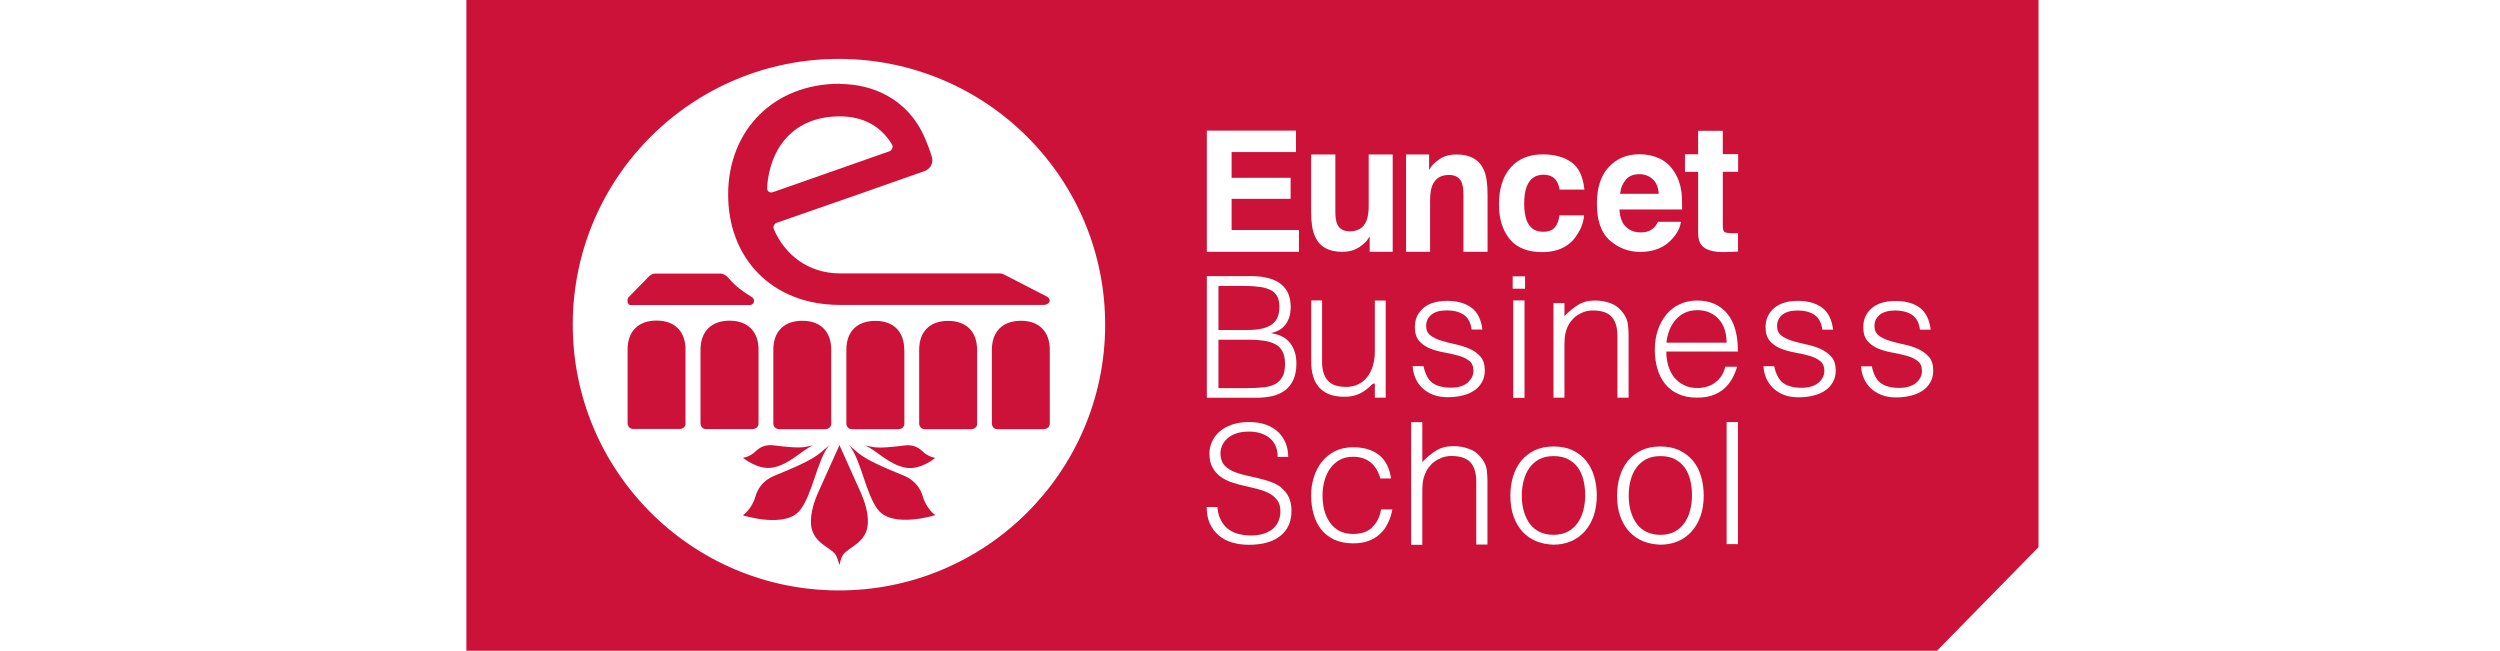 <svg width="461" height="120" viewBox="0 0 461 120" fill="none" xmlns="http://www.w3.org/2000/svg">
<rect width="461" height="120" fill="white"/>
<g clip-path="url(#clip0_483_1198)">
<path d="M357.155 120H86V0H375.901V100.902L357.155 120.02V120Z" fill="#CC1238"/>
<path d="M243.144 71.326C243.63 71.891 244.256 72.355 245.025 72.678C245.814 73.001 246.764 73.163 247.937 73.163C248.685 73.163 249.352 73.062 249.939 72.88C250.525 72.699 251.031 72.456 251.455 72.174C251.88 71.891 252.264 71.588 252.608 71.265C252.952 70.922 253.255 70.619 253.518 70.76V73.324H255.52V55.417H253.518V64.805C253.518 65.774 253.397 66.642 253.154 67.45C252.911 68.257 252.568 68.944 252.123 69.509C251.678 70.094 251.132 70.538 250.465 70.861C249.797 71.184 249.069 71.346 248.24 71.346C246.663 71.346 245.51 70.962 244.823 70.155C244.135 69.368 243.791 68.237 243.791 66.743V55.397H241.789V66.763C241.789 67.672 241.891 68.499 242.113 69.287C242.315 70.054 242.659 70.72 243.144 71.306" fill="white"/>
<path d="M298.289 73.324H300.312V61.918C300.312 61.191 300.271 60.505 300.19 59.839C300.109 59.172 299.867 58.526 299.442 57.9C298.815 56.992 298.047 56.346 297.116 55.962C296.186 55.599 295.195 55.417 294.103 55.417C292.89 55.417 291.859 55.68 290.989 56.225C290.12 56.77 289.291 57.456 288.482 58.304V55.882H286.46V73.324H288.482V63.937C288.482 63.331 288.502 62.766 288.542 62.261C288.583 61.736 288.704 61.211 288.906 60.646C289.068 60.202 289.291 59.778 289.574 59.374C289.877 58.97 290.221 58.607 290.625 58.304C291.05 57.981 291.515 57.739 292.021 57.537C292.546 57.355 293.113 57.254 293.739 57.254C295.357 57.254 296.51 57.658 297.197 58.425C297.905 59.213 298.249 60.384 298.249 61.958V73.345L298.289 73.324Z" fill="white"/>
<path d="M253.033 97.268C252.163 98.075 250.99 98.459 249.534 98.459C248.523 98.459 247.654 98.257 246.926 97.874C246.198 97.47 245.632 96.945 245.166 96.258C244.722 95.592 244.378 94.825 244.176 93.977C243.973 93.129 243.872 92.261 243.872 91.373C243.872 90.484 243.973 89.637 244.196 88.789C244.418 87.941 244.742 87.153 245.207 86.487C245.672 85.801 246.258 85.256 246.966 84.852C247.674 84.428 248.544 84.226 249.534 84.226C250.849 84.226 251.9 84.59 252.75 85.276C253.599 85.983 254.185 86.952 254.529 88.223H256.511C256.208 86.245 255.459 84.791 254.246 83.863C253.033 82.934 251.455 82.47 249.514 82.47C248.26 82.47 247.148 82.712 246.178 83.197C245.207 83.681 244.398 84.347 243.751 85.155C243.104 85.983 242.598 86.931 242.275 88.001C241.931 89.071 241.769 90.182 241.769 91.353C241.769 92.584 241.931 93.755 242.234 94.825C242.538 95.915 243.003 96.844 243.63 97.631C244.256 98.419 245.065 99.044 246.036 99.509C247.007 99.953 248.18 100.195 249.514 100.195C250.586 100.195 251.516 100.054 252.345 99.751C253.174 99.448 253.882 99.024 254.469 98.459C255.075 97.914 255.56 97.248 255.924 96.481C256.309 95.713 256.572 94.865 256.754 93.937H254.671C254.428 95.35 253.882 96.46 252.992 97.248" fill="white"/>
<path d="M320.351 67.631H318.147C317.844 68.883 317.217 69.832 316.307 70.518C315.377 71.205 314.285 71.548 312.991 71.548C312.04 71.548 311.211 71.366 310.503 71.003C309.775 70.639 309.189 70.155 308.704 69.569C308.239 68.964 307.875 68.257 307.632 67.429C307.389 66.602 307.268 65.754 307.268 64.825H320.473C320.473 61.777 319.846 59.435 318.491 57.82C317.156 56.225 315.316 55.417 312.97 55.417C311.737 55.417 310.645 55.66 309.674 56.124C308.724 56.588 307.895 57.234 307.227 58.062C306.56 58.87 306.055 59.839 305.691 60.929C305.327 62.019 305.145 63.19 305.145 64.442C305.145 65.693 305.286 66.844 305.61 67.934C305.913 69.024 306.378 69.953 307.025 70.76C307.652 71.568 308.461 72.194 309.452 72.638C310.443 73.102 311.595 73.324 312.97 73.324C314.042 73.324 314.972 73.183 315.781 72.9C316.59 72.618 317.298 72.214 317.884 71.709C318.471 71.205 318.956 70.599 319.361 69.912C319.745 69.226 320.068 68.479 320.311 67.672M307.834 60.888C308.117 60.161 308.501 59.536 308.967 58.991C309.432 58.446 309.998 58.001 310.685 57.678C311.353 57.355 312.121 57.194 313.011 57.194C313.901 57.194 314.669 57.355 315.336 57.678C316.024 57.981 316.57 58.425 317.035 58.95C317.48 59.495 317.824 60.121 318.046 60.848C318.269 61.575 318.39 62.362 318.39 63.19H307.288C307.369 62.382 307.551 61.615 307.854 60.888" fill="white"/>
<path d="M234.429 61.454V61.393C234.894 61.312 235.339 61.151 235.763 60.929C236.188 60.707 236.572 60.424 236.896 60.02C237.239 59.637 237.502 59.152 237.705 58.587C237.907 58.022 238.008 57.335 238.008 56.548C238.008 55.761 237.866 54.953 237.603 54.267C237.341 53.58 236.896 52.974 236.309 52.47C235.723 51.965 234.954 51.581 234.024 51.319C233.094 51.057 231.962 50.915 230.647 50.915H222.538V73.345H231.719C232.77 73.345 233.761 73.244 234.671 73.022C235.581 72.799 236.35 72.456 236.997 71.952C237.644 71.447 238.149 70.801 238.513 69.993C238.877 69.166 239.059 68.197 239.059 67.026C239.059 65.532 238.675 64.28 237.927 63.291C237.179 62.302 236.006 61.676 234.449 61.454M224.661 52.732H229.575C230.748 52.732 231.719 52.813 232.528 52.934C233.337 53.075 233.984 53.297 234.489 53.58C234.995 53.883 235.359 54.287 235.581 54.771C235.804 55.256 235.925 55.861 235.925 56.568C235.925 57.275 235.824 57.86 235.622 58.405C235.419 58.93 235.096 59.374 234.651 59.738C234.186 60.101 233.579 60.384 232.831 60.565C232.083 60.747 231.153 60.848 230.061 60.848H224.682V52.732H224.661ZM236.511 69.388C236.228 69.973 235.804 70.438 235.258 70.76C234.692 71.084 233.984 71.306 233.114 71.406C232.245 71.507 231.234 71.568 230.081 71.568H224.682V62.645H230.344C231.335 62.645 232.245 62.705 233.054 62.827C233.862 62.948 234.57 63.15 235.157 63.472C235.743 63.775 236.188 64.219 236.491 64.805C236.795 65.37 236.956 66.137 236.956 67.066C236.956 67.995 236.815 68.822 236.532 69.408" fill="white"/>
<path d="M281.222 50.956H278.937V53.237H281.222V50.956Z" fill="white"/>
<path d="M281.121 55.397H279.038V73.365H281.121V55.397Z" fill="white"/>
<path d="M355.679 65.794C355.153 65.189 354.466 64.704 353.677 64.341C352.868 63.977 351.999 63.694 351.068 63.513C350.138 63.311 349.269 63.089 348.46 62.847C347.651 62.604 346.984 62.281 346.458 61.878C345.932 61.474 345.649 60.888 345.649 60.141C345.649 59.273 345.973 58.567 346.64 58.042C347.287 57.517 348.237 57.254 349.471 57.254C350.704 57.254 351.736 57.517 352.565 58.042C353.374 58.587 353.879 59.495 354.041 60.787H356.023C355.78 58.87 355.093 57.517 353.96 56.709C352.808 55.882 351.331 55.498 349.511 55.498C347.691 55.498 346.155 55.942 345.123 56.851C344.092 57.759 343.586 58.91 343.586 60.323C343.586 61.433 343.849 62.281 344.395 62.907C344.921 63.513 345.588 63.977 346.397 64.3C347.186 64.623 348.055 64.865 349.006 65.027C349.936 65.189 350.806 65.39 351.614 65.612C352.423 65.835 353.091 66.157 353.616 66.561C354.142 66.965 354.405 67.571 354.405 68.398C354.405 68.822 354.324 69.206 354.142 69.569C353.96 69.933 353.718 70.276 353.374 70.559C353.03 70.861 352.605 71.084 352.08 71.265C351.554 71.447 350.947 71.528 350.219 71.528C348.743 71.528 347.611 71.225 346.802 70.639C346.013 70.034 345.467 69.004 345.164 67.55H343.182C343.222 68.358 343.404 69.105 343.708 69.791C344.011 70.478 344.436 71.104 344.982 71.608C345.528 72.113 346.195 72.537 346.963 72.84C347.732 73.123 348.622 73.284 349.613 73.284C350.603 73.284 351.534 73.183 352.363 72.961C353.192 72.759 353.92 72.456 354.526 72.032C355.133 71.629 355.618 71.104 355.962 70.478C356.306 69.872 356.488 69.145 356.488 68.358C356.488 67.268 356.225 66.42 355.699 65.814" fill="white"/>
<path d="M335.7 64.341C334.891 63.977 334.021 63.715 333.091 63.513C332.161 63.311 331.291 63.089 330.483 62.847C329.674 62.604 329.006 62.281 328.481 61.877C327.955 61.474 327.692 60.888 327.692 60.141C327.692 59.273 328.016 58.567 328.663 58.042C329.31 57.517 330.26 57.254 331.494 57.254C332.727 57.254 333.759 57.517 334.567 58.042C335.376 58.567 335.862 59.495 336.044 60.787H338.025C337.783 58.89 337.095 57.517 335.963 56.709C334.81 55.882 333.334 55.478 331.514 55.478C329.694 55.478 328.157 55.922 327.126 56.83C326.094 57.739 325.569 58.89 325.569 60.303C325.569 61.413 325.832 62.261 326.378 62.887C326.903 63.493 327.571 63.957 328.38 64.28C329.188 64.603 330.058 64.845 330.988 65.007C331.918 65.168 332.788 65.37 333.597 65.592C334.406 65.814 335.073 66.137 335.599 66.541C336.124 66.945 336.408 67.55 336.408 68.378C336.408 68.802 336.327 69.186 336.145 69.549C335.963 69.912 335.72 70.256 335.376 70.538C335.033 70.841 334.608 71.063 334.082 71.245C333.556 71.406 332.95 71.507 332.222 71.507C330.745 71.507 329.613 71.205 328.804 70.619C328.016 70.013 327.47 68.984 327.166 67.53H325.184C325.225 68.338 325.407 69.085 325.71 69.771C326.014 70.458 326.438 71.063 326.984 71.588C327.53 72.113 328.198 72.517 328.966 72.82C329.734 73.102 330.624 73.264 331.635 73.264C332.646 73.264 333.556 73.163 334.385 72.941C335.215 72.739 335.942 72.436 336.549 72.012C337.156 71.608 337.641 71.083 337.985 70.458C338.329 69.852 338.511 69.125 338.511 68.338C338.511 67.248 338.248 66.4 337.702 65.794C337.176 65.188 336.509 64.704 335.7 64.341Z" fill="white"/>
<path d="M270.707 70.518C270.363 70.821 269.938 71.043 269.412 71.225C268.887 71.406 268.28 71.487 267.552 71.487C266.076 71.487 264.943 71.184 264.135 70.599C263.346 69.993 262.8 68.984 262.497 67.51H260.495C260.535 68.318 260.717 69.065 261.02 69.751C261.324 70.437 261.748 71.063 262.294 71.568C262.84 72.093 263.508 72.497 264.276 72.799C265.045 73.082 265.934 73.244 266.925 73.244C267.916 73.244 268.846 73.143 269.675 72.941C270.504 72.739 271.232 72.436 271.839 72.012C272.446 71.608 272.931 71.083 273.275 70.458C273.619 69.832 273.801 69.125 273.801 68.318C273.801 67.227 273.538 66.4 273.012 65.774C272.486 65.168 271.819 64.684 271.01 64.32C270.201 63.957 269.332 63.694 268.401 63.493C267.471 63.291 266.602 63.069 265.793 62.826C264.984 62.584 264.317 62.261 263.791 61.857C263.245 61.454 262.982 60.868 262.982 60.121C262.982 59.253 263.305 58.546 263.953 58.022C264.6 57.497 265.55 57.234 266.804 57.234C268.058 57.234 269.069 57.497 269.878 58.022C270.686 58.546 271.192 59.475 271.374 60.767H273.356C273.113 58.849 272.426 57.497 271.273 56.689C270.14 55.882 268.644 55.478 266.824 55.478C265.004 55.478 263.467 55.922 262.436 56.83C261.405 57.739 260.899 58.89 260.899 60.303C260.899 61.413 261.162 62.261 261.688 62.867C262.213 63.472 262.901 63.937 263.69 64.26C264.478 64.583 265.368 64.825 266.298 64.987C267.229 65.148 268.098 65.35 268.907 65.572C269.716 65.794 270.383 66.117 270.909 66.521C271.435 66.925 271.698 67.53 271.698 68.358C271.698 68.762 271.617 69.165 271.435 69.529C271.253 69.892 271.01 70.215 270.666 70.518" fill="white"/>
<path d="M236.289 89.899C235.703 89.455 235.035 89.112 234.307 88.849C233.559 88.587 232.791 88.365 232.002 88.183C231.213 88.001 230.425 87.82 229.656 87.638C228.888 87.477 228.18 87.254 227.553 86.992C226.926 86.73 226.38 86.386 225.935 85.962C225.491 85.538 225.228 84.993 225.106 84.287C225.005 83.742 225.046 83.176 225.187 82.631C225.349 82.066 225.632 81.561 226.057 81.117C226.481 80.653 227.027 80.289 227.735 80.007C228.443 79.724 229.312 79.583 230.344 79.583C231.031 79.583 231.678 79.664 232.305 79.845C232.932 80.027 233.519 80.31 234.004 80.673C234.51 81.036 234.894 81.541 235.177 82.127C235.46 82.712 235.602 83.439 235.602 84.246H237.543C237.543 83.358 237.401 82.55 237.098 81.763C236.795 80.996 236.35 80.31 235.763 79.724C235.157 79.139 234.408 78.674 233.498 78.331C232.588 77.988 231.537 77.826 230.324 77.826C229.11 77.826 228.079 77.988 227.149 78.311C226.239 78.634 225.47 79.058 224.864 79.603C224.257 80.148 223.792 80.754 223.489 81.46C223.185 82.147 223.023 82.874 223.023 83.6C223.023 84.65 223.205 85.518 223.59 86.205C223.974 86.891 224.459 87.456 225.066 87.9C225.673 88.345 226.36 88.688 227.149 88.95C227.937 89.213 228.746 89.435 229.555 89.617C230.384 89.798 231.193 90 231.982 90.202C232.77 90.404 233.458 90.666 234.065 90.989C234.671 91.312 235.157 91.736 235.541 92.261C235.925 92.766 236.107 93.452 236.107 94.28C236.107 94.886 236.006 95.431 235.804 95.976C235.581 96.521 235.278 96.985 234.833 97.409C234.388 97.813 233.822 98.136 233.134 98.378C232.447 98.621 231.618 98.742 230.667 98.742C229.858 98.742 229.09 98.641 228.362 98.459C227.654 98.277 227.007 97.954 226.461 97.55C225.915 97.127 225.47 96.582 225.127 95.915C224.783 95.249 224.56 94.442 224.479 93.493H222.518C222.518 94.664 222.7 95.693 223.104 96.541C223.489 97.409 224.035 98.136 224.722 98.721C225.41 99.307 226.239 99.751 227.189 100.034C228.14 100.316 229.191 100.458 230.303 100.458C232.791 100.458 234.732 99.913 236.087 98.822C237.462 97.732 238.149 96.198 238.149 94.199C238.149 93.17 237.967 92.302 237.624 91.615C237.28 90.929 236.815 90.363 236.228 89.939" fill="white"/>
<path d="M273.416 84.791C272.769 83.843 271.981 83.197 271.05 82.833C270.12 82.45 269.109 82.268 267.997 82.268C266.763 82.268 265.712 82.53 264.822 83.096C263.932 83.641 263.083 84.347 262.274 85.216V77.847H260.212V100.458H262.274V90.909C262.274 90.303 262.294 89.718 262.335 89.193C262.375 88.668 262.497 88.123 262.719 87.557C262.881 87.113 263.103 86.669 263.407 86.245C263.71 85.841 264.054 85.478 264.478 85.155C264.903 84.832 265.368 84.59 265.894 84.388C266.42 84.186 267.006 84.085 267.633 84.085C269.271 84.085 270.444 84.489 271.172 85.276C271.88 86.084 272.223 87.275 272.223 88.87V100.417H274.286V88.829C274.286 88.102 274.246 87.396 274.165 86.73C274.084 86.063 273.841 85.397 273.396 84.771" fill="white"/>
<path d="M312.162 84.953C311.494 84.145 310.665 83.52 309.674 83.035C308.683 82.571 307.511 82.329 306.156 82.329C304.801 82.329 303.668 82.571 302.677 83.035C301.687 83.52 300.858 84.166 300.19 84.973C299.523 85.781 299.038 86.75 298.694 87.84C298.37 88.93 298.188 90.121 298.188 91.373C298.188 92.887 298.39 94.199 298.815 95.33C299.24 96.46 299.806 97.389 300.534 98.136C301.262 98.883 302.091 99.448 303.062 99.832C304.032 100.215 305.064 100.397 306.176 100.438C307.369 100.438 308.461 100.215 309.452 99.791C310.443 99.368 311.272 98.742 311.98 97.954C312.667 97.167 313.213 96.198 313.597 95.108C313.982 93.997 314.164 92.766 314.164 91.393C314.164 90.141 314.002 88.95 313.678 87.86C313.355 86.75 312.869 85.801 312.202 84.993M311.676 94.058C311.454 94.926 311.11 95.693 310.645 96.38C310.18 97.066 309.573 97.611 308.845 98.015C308.097 98.419 307.207 98.621 306.176 98.621C305.225 98.621 304.376 98.439 303.648 98.096C302.92 97.752 302.293 97.248 301.828 96.602C301.343 95.956 300.979 95.189 300.716 94.3C300.453 93.392 300.332 92.423 300.332 91.353C300.332 90.424 300.433 89.536 300.655 88.647C300.878 87.779 301.222 86.992 301.687 86.326C302.152 85.66 302.758 85.115 303.486 84.711C304.235 84.307 305.124 84.105 306.156 84.105C307.187 84.105 308.117 84.287 308.845 84.67C309.573 85.054 310.18 85.559 310.645 86.205C311.11 86.851 311.454 87.618 311.676 88.506C311.899 89.394 312 90.343 312 91.353C312 92.281 311.878 93.19 311.676 94.038" fill="white"/>
<path d="M292.486 84.953C291.818 84.145 290.989 83.52 289.998 83.035C289.007 82.571 287.835 82.329 286.48 82.329C285.125 82.329 283.992 82.571 283.002 83.035C282.011 83.52 281.182 84.166 280.514 84.973C279.847 85.781 279.362 86.75 279.018 87.84C278.674 88.93 278.512 90.121 278.512 91.373C278.512 92.887 278.715 94.199 279.139 95.33C279.564 96.46 280.13 97.389 280.838 98.136C281.566 98.883 282.395 99.448 283.366 99.832C284.336 100.215 285.368 100.397 286.46 100.438C287.653 100.438 288.745 100.215 289.735 99.791C290.726 99.368 291.555 98.742 292.263 97.954C292.951 97.167 293.497 96.198 293.881 95.108C294.245 93.997 294.447 92.766 294.447 91.393C294.447 90.141 294.285 88.95 293.962 87.86C293.638 86.75 293.153 85.801 292.486 84.993M291.98 94.058C291.758 94.926 291.414 95.693 290.949 96.38C290.484 97.066 289.877 97.611 289.129 98.015C288.381 98.419 287.491 98.621 286.46 98.621C285.509 98.621 284.66 98.439 283.932 98.096C283.204 97.752 282.597 97.248 282.112 96.602C281.627 95.956 281.263 95.189 281 94.3C280.737 93.392 280.615 92.423 280.615 91.353C280.615 90.424 280.737 89.536 280.959 88.647C281.182 87.779 281.525 86.992 281.99 86.326C282.456 85.66 283.062 85.115 283.79 84.711C284.538 84.307 285.428 84.105 286.46 84.105C287.491 84.105 288.421 84.287 289.149 84.67C289.877 85.054 290.484 85.559 290.949 86.205C291.414 86.851 291.758 87.618 291.98 88.506C292.203 89.394 292.304 90.343 292.304 91.353C292.304 92.281 292.203 93.19 291.98 94.038" fill="white"/>
<path d="M320.473 77.826H318.39V100.337H320.473V77.826Z" fill="white"/>
<path d="M227.108 36.662H237.988V32.786H227.108V28.042H238.979V24.085H222.538V46.433H239.525V42.416H227.108V36.662Z" fill="white"/>
<path d="M252.386 38.035C252.386 39.166 252.244 40.074 251.961 40.761C251.415 42.032 250.404 42.658 248.907 42.658C247.755 42.658 246.966 42.214 246.582 41.326C246.36 40.821 246.238 40.074 246.238 39.065V28.486H241.769V39.065C241.769 41.063 242.012 42.598 242.497 43.627C243.346 45.505 245.005 46.434 247.472 46.434C248.321 46.434 249.069 46.312 249.696 46.07C250.323 45.828 250.99 45.404 251.678 44.758C251.9 44.556 252.103 44.314 252.264 44.051C252.426 43.789 252.527 43.627 252.568 43.567V46.434H256.814V28.486H252.386V38.035Z" fill="white"/>
<path d="M268.624 28.486C267.775 28.486 267.026 28.607 266.399 28.849C265.773 29.092 265.105 29.536 264.418 30.162C264.195 30.363 263.993 30.606 263.831 30.868C263.67 31.131 263.568 31.292 263.528 31.353V28.486H259.281V46.434H263.71V36.884C263.71 35.754 263.852 34.845 264.135 34.159C264.681 32.887 265.692 32.261 267.188 32.261C268.341 32.261 269.129 32.705 269.514 33.594C269.736 34.098 269.857 34.845 269.857 35.855V46.434H274.306V35.855C274.306 33.856 274.084 32.322 273.598 31.292C272.749 29.435 271.091 28.486 268.624 28.486Z" fill="white"/>
<path d="M290.625 43.547C291.515 42.335 292 41.043 292.101 39.711H287.552C287.45 40.599 287.188 41.346 286.743 41.891C286.298 42.456 285.57 42.739 284.518 42.739C283.042 42.739 282.051 42.032 281.505 40.619C281.222 39.852 281.06 38.863 281.06 37.611C281.06 36.359 281.202 35.249 281.505 34.462C282.071 32.968 283.083 32.221 284.599 32.221C285.651 32.221 286.439 32.564 286.945 33.25C287.289 33.755 287.491 34.34 287.592 34.966H292.162C291.919 32.544 291.111 30.848 289.736 29.899C288.381 28.93 286.621 28.466 284.478 28.466C281.95 28.466 279.989 29.273 278.553 30.909C277.117 32.524 276.409 34.805 276.409 37.732C276.409 40.316 277.056 42.416 278.351 44.051C279.645 45.666 281.667 46.494 284.417 46.494C287.167 46.494 289.25 45.525 290.645 43.567" fill="white"/>
<path d="M302.455 46.454C305.003 46.454 307.005 45.626 308.421 43.971C309.33 42.941 309.836 41.911 309.957 40.902H305.731C305.488 41.407 305.205 41.79 304.882 42.073C304.295 42.598 303.527 42.86 302.576 42.86C301.687 42.86 300.918 42.658 300.291 42.214C299.26 41.528 298.694 40.337 298.633 38.62H310.18C310.2 37.147 310.16 36.036 310.038 35.249C309.836 33.917 309.432 32.746 308.764 31.736C308.057 30.585 307.126 29.758 306.034 29.233C304.922 28.708 303.689 28.446 302.314 28.446C299.988 28.446 298.107 29.233 296.651 30.808C295.195 32.382 294.467 34.623 294.467 37.571C294.467 40.7 295.276 42.981 296.894 44.374C298.512 45.767 300.372 46.454 302.475 46.454M299.826 33.089C300.413 32.443 301.242 32.12 302.293 32.12C303.264 32.12 304.093 32.423 304.76 33.048C305.428 33.654 305.792 34.542 305.873 35.734H298.734C298.876 34.623 299.26 33.755 299.846 33.109" fill="white"/>
<path d="M317.642 24.125H313.132V28.445H310.706V31.696H313.132V42.941C313.132 44.031 313.395 44.839 313.901 45.363C314.689 46.191 316.166 46.554 318.329 46.474L320.493 46.393V42.981C320.351 42.981 320.19 42.981 320.048 43.001C319.886 43.001 319.745 43.001 319.603 43.001C318.673 43.001 318.127 42.921 317.945 42.739C317.763 42.577 317.682 42.113 317.682 41.407V31.676H320.513V28.425H317.682V24.105L317.642 24.125Z" fill="white"/>
<path d="M154.876 10.861C127.778 10.761 105.716 32.604 105.615 59.677C105.514 86.73 127.394 108.775 154.512 108.876C181.629 108.977 203.671 87.113 203.792 60.061C203.894 33.008 182.014 10.983 154.896 10.861M154.916 15.485C160.679 15.485 167.454 18.069 170.608 25.599L170.689 25.761C170.952 26.366 171.478 27.719 171.842 28.971C171.882 29.152 171.923 29.354 171.923 29.556C171.923 30.464 171.336 31.232 170.527 31.534C165.694 33.271 151.216 38.297 143.228 41.084C142.884 41.205 142.621 41.528 142.621 41.911C142.621 41.911 142.601 42.053 142.702 42.275C144.724 46.999 149.072 50.37 154.754 50.411H184.238C184.602 50.411 184.946 50.511 185.209 50.653L193.095 54.711C193.378 54.872 193.56 55.114 193.56 55.397C193.56 55.861 193.055 56.225 192.448 56.225H154.754C142.439 56.184 134.229 47.725 134.27 35.774C134.31 24.004 142.682 15.404 154.916 15.444M166.766 64.543V78.129C166.766 78.715 166.281 79.139 165.674 79.139H157.08C156.473 79.139 156.069 78.654 156.069 78.089V64.502C156.069 61.09 158.091 59.152 161.428 59.172C164.764 59.172 166.766 61.151 166.746 64.563M143.612 79.118C143.005 79.118 142.601 78.634 142.601 78.069V64.482C142.601 61.07 144.643 59.132 147.96 59.152C151.296 59.152 153.298 61.131 153.278 64.543V78.129C153.278 78.715 152.793 79.139 152.186 79.139H143.592L143.612 79.118ZM149.982 82.106C147.839 82.995 145.715 85.579 142.561 86.205C139.77 86.77 137 84.408 137 84.408C137 84.408 138.253 84.307 139.386 83.176C140.094 82.49 141.105 81.965 142.5 82.106C145.169 82.429 147.232 82.651 148.647 82.389C149.052 82.308 149.517 82.207 149.982 82.106ZM115.969 54.751L119.487 51.157C119.487 51.157 120.074 50.451 120.741 50.451H132.874C133.461 50.451 134.007 50.875 134.371 51.299C135.604 52.793 137.08 53.822 138.739 54.852C138.921 54.993 139.042 55.215 139.042 55.478C139.042 55.902 138.698 56.245 138.274 56.245H116.252C115.949 56.265 115.706 55.902 115.706 55.458C115.706 55.175 115.807 54.933 115.949 54.771M126.424 78.109C126.424 78.695 125.938 79.098 125.332 79.098H116.737C116.151 79.098 115.726 78.614 115.726 78.049V64.462C115.726 61.05 117.748 59.112 121.085 59.112C124.422 59.132 126.424 61.09 126.403 64.502V78.089L126.424 78.109ZM129.174 78.069V64.482C129.174 61.07 131.216 59.132 134.553 59.132C137.889 59.152 139.891 61.11 139.871 64.543V78.129C139.871 78.695 139.366 79.118 138.779 79.118H130.185C129.598 79.118 129.174 78.654 129.174 78.069ZM137 95.007C137 95.007 138.617 93.917 139.305 91.555C139.73 90.081 140.7 88.607 142.722 87.759C146.565 86.184 149.557 84.913 151.276 83.499C151.782 83.096 152.328 82.611 152.874 82.127C150.649 84.953 149.861 91.03 147.576 94.018C144.886 97.55 137 95.027 137 95.027M155.523 102.214C154.997 102.961 154.835 104.031 154.775 104.233C154.714 104.031 154.532 102.961 154.026 102.214C153.096 100.882 149.699 100.074 149.537 96.501C149.456 94.563 150.124 92.463 150.892 90.767C151.701 88.95 154.795 82.086 154.795 82.086C154.795 82.086 157.889 88.95 158.698 90.767C159.446 92.463 160.133 94.563 160.032 96.501C159.871 100.074 156.473 100.882 155.543 102.214M161.893 93.997C159.608 91.01 158.839 84.913 156.595 82.106C157.161 82.611 157.707 83.075 158.192 83.479C159.911 84.892 162.904 86.164 166.746 87.739C168.748 88.607 169.739 90.081 170.163 91.534C170.851 93.896 172.469 94.987 172.469 94.987C172.469 94.987 164.582 97.49 161.893 93.977M166.908 86.225C163.753 85.579 161.63 83.015 159.486 82.127C159.951 82.228 160.417 82.329 160.821 82.409C162.237 82.672 164.299 82.45 166.968 82.127C168.364 81.985 169.375 82.51 170.083 83.197C171.215 84.307 172.469 84.428 172.469 84.428C172.469 84.428 169.719 86.79 166.928 86.225M180.194 78.129C180.194 78.715 179.708 79.139 179.102 79.139H170.507C169.901 79.139 169.496 78.654 169.496 78.089V64.502C169.496 61.09 171.518 59.152 174.855 59.172C178.192 59.172 180.194 61.151 180.173 64.563V78.15L180.194 78.129ZM192.509 79.139H183.914C183.328 79.139 182.903 78.674 182.903 78.089V64.502C182.903 61.09 184.925 59.152 188.262 59.152C191.599 59.152 193.601 61.131 193.58 64.543V78.129C193.58 78.695 193.095 79.118 192.488 79.118" fill="white"/>
<path d="M142.662 35.39L164.056 27.88C164.36 27.739 164.582 27.436 164.602 27.073C164.602 26.931 164.562 26.77 164.501 26.669C162.196 22.833 158.597 21.46 154.896 21.46C146.443 21.42 141.934 27.194 141.448 34.583C141.448 34.845 141.489 35.168 141.752 35.35C142.055 35.532 142.298 35.532 142.642 35.39" fill="white"/>
</g>
<defs>
<clipPath id="clip0_483_1198">
<rect width="289.901" height="120" fill="white" transform="translate(86)"/>
</clipPath>
</defs>
</svg>
